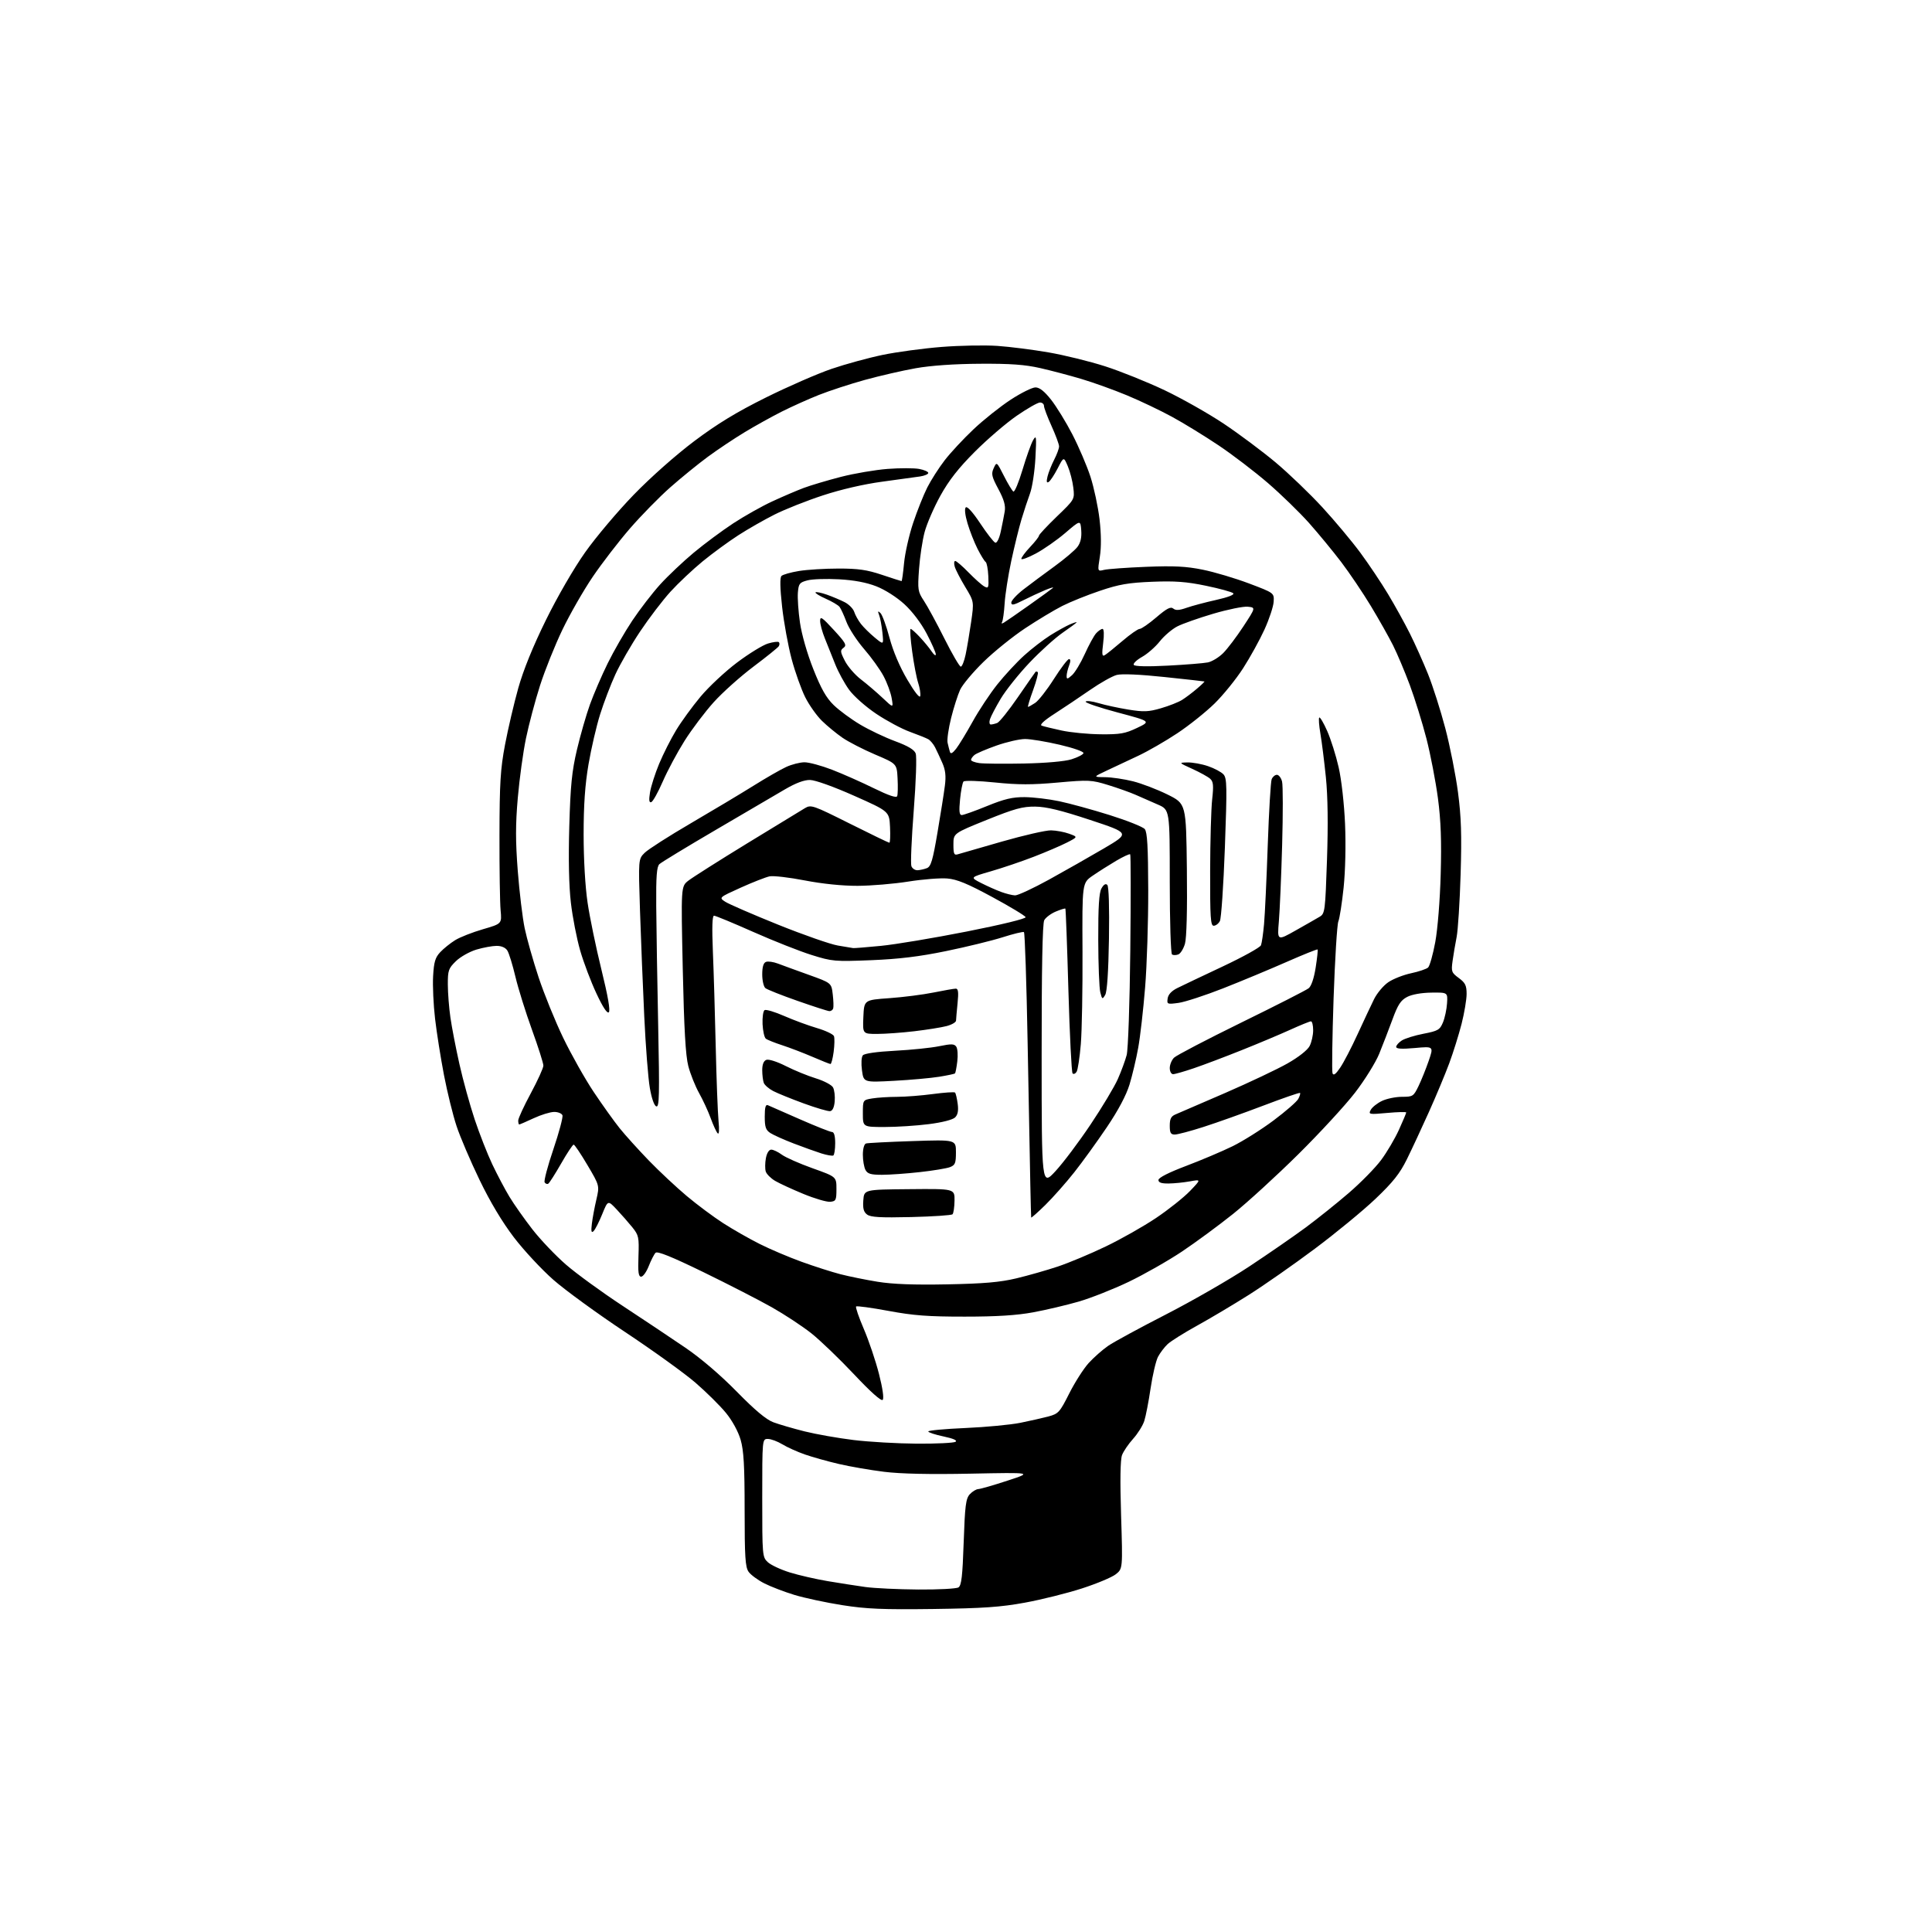 <?xml version="1.0" encoding="UTF-8" standalone="no"?>
<svg 
  version="1.1" 
  xmlns="http://www.w3.org/2000/svg" 
  xmlns:xlink="http://www.w3.org/1999/xlink" 
  xmlns:svg="http://www.w3.org/2000/svg"
  xmlns:rdf="http://www.w3.org/1999/02/22-rdf-syntax-ns#"
  xmlns:cc="http://creativecommons.org/ns#"
  xmlns:dc="http://purl.org/dc/elements/1.1/"
  viewBox="0 0 768 768"
  width="768"
  height="768"
>
<style>svg {background-color: white; }</style>"
<path stroke="none" fill="black" fill-rule="evenodd" d="M371.00,639.60C350.84,639.86 344.42,639.59 334.78,638.07C328.33,637.05 319.80,635.22 315.81,634.01C311.82,632.80 306.43,630.73 303.84,629.42C301.26,628.11 298.43,626.03 297.57,624.80C296.26,622.92 296.00,618.89 296.00,600.18C296.00,582.67 295.65,576.62 294.41,572.33C293.46,569.07 291.11,564.75 288.60,561.68C286.28,558.83 280.82,553.43 276.47,549.66C272.12,545.90 259.54,536.84 248.53,529.53C237.51,522.22 224.67,512.87 219.98,508.75C215.29,504.63 208.23,497.03 204.29,491.88C199.64,485.78 194.84,477.77 190.61,469.00C187.03,461.57 182.92,451.97 181.49,447.64C180.05,443.32 177.81,434.20 176.49,427.37C175.18,420.53 173.58,410.44 172.94,404.93C172.30,399.42 171.95,391.81 172.17,388.01C172.49,382.37 173.01,380.62 175.01,378.49C176.36,377.05 179.03,374.91 180.95,373.72C182.87,372.54 187.82,370.59 191.97,369.39C199.50,367.20 199.50,367.20 199.00,361.85C198.72,358.91 198.52,345.48 198.55,332.00C198.59,311.20 198.92,305.76 200.76,296.00C201.96,289.68 204.33,279.55 206.03,273.50C208.04,266.35 211.88,256.90 217.00,246.50C221.55,237.24 228.12,225.89 232.59,219.58C236.83,213.57 245.53,203.27 251.90,196.69C258.71,189.67 268.67,180.85 276.00,175.34C285.18,168.45 292.76,163.83 304.50,158.00C313.30,153.63 325.03,148.52 330.56,146.63C336.10,144.74 345.25,142.24 350.90,141.07C356.56,139.90 367.10,138.48 374.34,137.91C381.58,137.34 391.55,137.16 396.50,137.50C401.45,137.84 410.61,139.01 416.85,140.09C423.09,141.17 433.22,143.66 439.35,145.63C445.48,147.60 456.11,151.88 462.98,155.14C469.84,158.41 480.41,164.39 486.48,168.44C492.54,172.49 501.79,179.40 507.04,183.79C512.29,188.19 520.65,196.22 525.64,201.64C530.62,207.06 537.43,215.20 540.77,219.73C544.11,224.25 549.08,231.68 551.81,236.23C554.54,240.78 558.43,247.81 560.45,251.85C562.47,255.89 565.70,263.09 567.62,267.85C569.54,272.61 572.65,282.35 574.53,289.50C576.41,296.65 578.68,308.12 579.58,315.00C580.86,324.73 581.09,331.93 580.62,347.50C580.29,358.50 579.57,369.75 579.03,372.50C578.49,375.25 577.76,379.52 577.42,382.00C576.84,386.19 577.00,386.65 579.90,388.78C582.48,390.68 583.00,391.74 583.00,395.11C583.00,397.34 582.09,402.71 580.99,407.05C579.88,411.38 577.67,418.43 576.08,422.72C574.49,427.00 570.87,435.68 568.03,442.00C565.19,448.32 561.25,456.78 559.27,460.80C556.44,466.53 553.76,469.90 546.77,476.56C541.87,481.22 531.02,490.15 522.64,496.41C514.27,502.67 502.43,510.94 496.33,514.79C490.23,518.64 481.02,524.12 475.87,526.96C470.72,529.80 465.44,533.11 464.15,534.31C462.87,535.52 461.14,537.80 460.31,539.38C459.49,540.97 458.17,546.59 457.38,551.88C456.60,557.17 455.46,563.02 454.86,564.88C454.25,566.74 452.26,569.92 450.42,571.96C448.59,573.99 446.61,576.89 446.03,578.41C445.34,580.23 445.21,588.41 445.65,602.39C446.31,623.61 446.31,623.61 443.53,625.80C442.01,627.00 435.94,629.54 430.05,631.44C424.16,633.34 413.98,635.88 407.42,637.08C397.77,638.85 390.84,639.33 371.00,639.60zM365.00,631.86C372.98,631.92 380.17,631.54 381.00,631.02C382.19,630.27 382.62,626.63 383.08,613.05C383.58,598.51 383.93,595.73 385.49,594.01C386.49,592.91 388.03,591.97 388.90,591.93C389.78,591.89 395.00,590.39 400.50,588.58C410.50,585.31 410.50,585.31 385.93,585.80C369.59,586.13 358.04,585.88 351.43,585.06C345.97,584.38 337.90,582.99 333.50,581.96C329.10,580.94 323.02,579.24 320.00,578.19C316.98,577.14 312.93,575.32 311.00,574.14C309.07,572.97 306.49,572.01 305.25,572.00C303.00,572.00 303.00,572.00 303.00,595.46C303.00,618.40 303.05,618.97 305.22,620.99C306.44,622.12 310.37,623.96 313.96,625.07C317.54,626.18 324.31,627.73 328.99,628.52C333.67,629.31 340.43,630.36 344.00,630.86C347.57,631.35 357.02,631.80 365.00,631.86zM364.50,573.88C372.20,573.93 379.09,573.59 379.82,573.14C380.68,572.59 379.04,571.86 375.07,571.01C371.73,570.31 369.00,569.41 369.00,569.02C369.00,568.62 375.64,568.01 383.75,567.66C391.86,567.31 401.70,566.37 405.60,565.59C409.51,564.80 414.58,563.65 416.86,563.04C420.74,561.99 421.29,561.37 425.03,553.94C427.24,549.55 430.70,544.13 432.71,541.89C434.73,539.66 438.24,536.56 440.50,535.00C442.76,533.44 453.14,527.81 463.56,522.47C473.97,517.13 488.80,508.60 496.50,503.51C504.20,498.42 514.33,491.42 519.00,487.97C523.67,484.51 531.41,478.32 536.18,474.21C540.96,470.09 546.74,464.20 549.03,461.11C551.32,458.03 554.50,452.63 556.10,449.11C557.69,445.60 559.00,442.50 559.00,442.22C559.00,441.95 555.60,442.03 551.44,442.41C544.20,443.07 543.92,443.01 544.90,441.18C545.47,440.12 547.48,438.53 549.37,437.63C551.26,436.73 554.83,436.00 557.31,436.00C561.63,436.00 561.91,435.82 563.88,431.75C565.01,429.41 566.83,424.90 567.93,421.71C569.92,415.92 569.92,415.92 562.46,416.60C557.24,417.07 555.00,416.94 555.00,416.16C555.00,415.55 556.01,414.40 557.25,413.60C558.49,412.81 562.36,411.60 565.86,410.93C571.62,409.81 572.36,409.39 573.59,406.45C574.33,404.67 575.07,401.25 575.22,398.85C575.50,394.50 575.50,394.50 569.00,394.58C565.05,394.63 561.26,395.30 559.35,396.30C556.81,397.63 555.67,399.38 553.53,405.23C552.06,409.23 549.69,415.36 548.27,418.86C546.85,422.35 542.52,429.33 538.64,434.36C534.77,439.38 524.60,450.42 516.05,458.88C507.50,467.34 495.86,477.99 490.18,482.54C484.50,487.09 475.34,493.83 469.83,497.52C464.31,501.20 454.78,506.62 448.65,509.56C442.52,512.49 433.56,516.03 428.74,517.42C423.92,518.81 415.82,520.72 410.74,521.66C404.20,522.87 396.23,523.38 383.50,523.38C368.96,523.39 363.13,522.95 353.18,521.10C346.40,519.84 340.62,519.05 340.32,519.35C340.02,519.65 341.40,523.68 343.39,528.31C345.38,532.94 348.08,540.95 349.40,546.12C350.87,551.86 351.44,555.88 350.88,556.47C350.30,557.08 346.06,553.30 339.48,546.30C333.71,540.18 326.10,532.86 322.56,530.04C319.02,527.23 311.93,522.56 306.81,519.66C301.69,516.77 289.43,510.48 279.58,505.68C267.01,499.56 261.33,497.27 260.60,498.00C260.02,498.58 258.80,500.96 257.89,503.28C256.98,505.60 255.62,507.50 254.87,507.50C253.80,507.50 253.56,505.73 253.80,499.38C254.07,491.82 253.90,491.03 251.37,487.88C249.87,486.02 247.07,482.83 245.15,480.79C241.66,477.07 241.66,477.07 239.38,482.68C238.13,485.77 236.58,488.79 235.95,489.40C235.08,490.23 234.91,489.50 235.27,486.50C235.53,484.30 236.33,479.98 237.05,476.91C238.35,471.31 238.35,471.31 233.53,463.16C230.88,458.67 228.41,455.00 228.04,455.00C227.66,455.00 225.42,458.38 223.06,462.52C220.69,466.65 218.39,470.26 217.95,470.53C217.50,470.81 216.85,470.57 216.50,470.00C216.15,469.43 217.71,463.50 219.98,456.83C222.24,450.15 223.86,444.08 223.58,443.34C223.29,442.60 221.81,442.00 220.28,442.01C218.75,442.02 215.09,443.14 212.15,444.51C209.21,445.88 206.62,447.00 206.40,447.00C206.18,447.00 206.00,446.30 206.00,445.44C206.00,444.57 208.25,439.70 211.00,434.60C213.75,429.49 216.00,424.54 216.00,423.59C216.00,422.64 213.96,416.22 211.46,409.33C208.96,402.43 206.00,392.96 204.89,388.28C203.78,383.59 202.34,378.92 201.69,377.88C200.96,376.70 199.37,376.00 197.44,376.00C195.75,376.00 192.13,376.66 189.40,377.47C186.67,378.29 182.98,380.36 181.22,382.09C178.28,384.96 178.00,385.77 178.02,391.37C178.03,394.74 178.49,400.65 179.05,404.50C179.60,408.35 181.21,416.68 182.63,423.00C184.04,429.32 186.77,439.21 188.69,444.98C190.61,450.74 193.77,458.78 195.70,462.85C197.63,466.91 200.68,472.70 202.49,475.70C204.30,478.70 208.42,484.54 211.64,488.69C214.86,492.83 220.88,499.14 225.00,502.72C229.12,506.30 239.25,513.66 247.50,519.09C255.75,524.51 266.97,532.00 272.44,535.73C278.58,539.91 286.39,546.59 292.85,553.17C300.07,560.54 304.58,564.32 307.41,565.37C309.66,566.21 315.24,567.84 319.81,568.99C324.38,570.13 333.16,571.68 339.31,572.43C345.46,573.18 356.80,573.83 364.50,573.88zM376.50,510.55C391.09,510.27 397.47,509.72 404.00,508.17C408.68,507.05 416.10,504.94 420.50,503.47C424.90,502.00 433.46,498.42 439.53,495.50C445.60,492.59 454.60,487.49 459.53,484.18C464.46,480.87 470.52,476.05 473.00,473.48C477.50,468.80 477.50,468.80 473.00,469.61C470.52,470.06 466.70,470.44 464.50,470.46C461.68,470.49 460.50,470.08 460.50,469.07C460.50,468.16 464.55,466.10 471.50,463.47C477.55,461.18 485.88,457.65 490.00,455.63C494.12,453.60 501.44,449.00 506.25,445.40C511.07,441.80 515.49,437.95 516.08,436.84C516.68,435.74 516.99,434.66 516.79,434.46C516.58,434.25 509.99,436.53 502.14,439.52C494.29,442.50 483.62,446.31 478.42,447.97C473.23,449.64 468.08,451.00 466.99,451.00C465.38,451.00 465.00,450.33 465.00,447.48C465.00,444.77 465.52,443.74 467.25,443.01C468.49,442.49 477.38,438.65 487.00,434.48C496.62,430.30 507.81,425.01 511.84,422.71C516.20,420.23 519.76,417.43 520.59,415.82C521.37,414.32 522.00,411.50 522.00,409.55C522.00,407.60 521.61,406.00 521.12,406.00C520.64,406.00 516.93,407.51 512.87,409.35C508.82,411.19 500.10,414.86 493.50,417.49C486.90,420.13 478.38,423.35 474.57,424.64C470.77,425.94 467.05,427.00 466.32,427.00C465.59,427.00 465.00,425.92 465.00,424.57C465.00,423.24 465.76,421.39 466.68,420.46C467.61,419.53 479.65,413.25 493.43,406.49C507.22,399.74 519.27,393.60 520.21,392.85C521.27,392.01 522.33,388.89 523.00,384.62C523.59,380.84 523.94,377.60 523.76,377.43C523.58,377.25 518.02,379.49 511.40,382.40C504.78,385.32 493.47,390.02 486.27,392.86C479.06,395.69 471.07,398.30 468.50,398.66C463.99,399.27 463.83,399.21 464.16,396.90C464.38,395.33 465.72,393.90 468.00,392.77C469.93,391.81 478.06,387.94 486.08,384.17C494.11,380.39 500.94,376.61 501.26,375.75C501.59,374.90 502.14,371.12 502.48,367.35C502.82,363.58 503.48,349.48 503.95,336.00C504.42,322.52 505.12,310.71 505.51,309.75C505.90,308.79 506.83,308.00 507.59,308.00C508.34,308.00 509.27,309.21 509.64,310.68C510.01,312.16 510.02,323.52 509.67,335.93C509.32,348.35 508.73,361.99 508.37,366.26C507.71,374.02 507.71,374.02 515.10,369.84C519.17,367.55 523.46,365.09 524.64,364.39C526.67,363.16 526.81,362.10 527.50,341.80C527.98,327.64 527.83,316.64 527.06,309.00C526.41,302.68 525.44,294.87 524.88,291.65C524.33,288.43 524.12,285.54 524.42,285.24C524.73,284.94 526.15,287.35 527.59,290.60C529.02,293.84 531.07,300.32 532.13,305.00C533.25,309.90 534.33,319.45 534.68,327.56C535.03,335.90 534.80,346.19 534.11,352.84C533.46,359.01 532.52,365.06 532.01,366.28C531.51,367.50 530.66,381.26 530.12,396.86C529.59,412.46 529.40,425.87 529.70,426.66C530.09,427.67 530.99,427.01 532.75,424.41C534.13,422.39 537.24,416.41 539.66,411.12C542.09,405.83 545.04,399.55 546.22,397.16C547.41,394.77 549.95,391.75 551.88,390.44C553.80,389.13 557.88,387.53 560.94,386.88C564.00,386.23 567.03,385.20 567.69,384.60C568.34,383.99 569.62,379.45 570.54,374.50C571.49,369.35 572.42,357.80 572.70,347.50C573.07,334.26 572.78,326.28 571.60,317.30C570.71,310.60 568.65,299.91 567.02,293.56C565.38,287.21 562.40,277.63 560.40,272.26C558.39,266.89 555.40,259.80 553.74,256.50C552.08,253.20 548.13,246.19 544.95,240.92C541.77,235.66 536.46,227.78 533.15,223.42C529.84,219.07 524.06,212.06 520.32,207.85C516.57,203.65 509.23,196.51 504.00,192.00C498.77,187.49 489.95,180.75 484.38,177.02C478.82,173.30 470.50,168.19 465.88,165.68C461.27,163.17 453.23,159.33 448.00,157.16C442.77,154.99 434.68,152.07 430.00,150.68C425.32,149.28 417.90,147.32 413.50,146.32C407.42,144.94 401.66,144.52 389.50,144.60C379.33,144.66 370.04,145.31 364.00,146.38C358.77,147.31 349.68,149.40 343.80,151.02C337.91,152.65 329.69,155.34 325.53,156.99C321.36,158.64 314.72,161.63 310.76,163.62C306.80,165.62 300.17,169.29 296.03,171.80C291.89,174.30 285.31,178.69 281.41,181.56C277.51,184.43 270.76,189.92 266.41,193.76C262.06,197.60 254.84,204.97 250.38,210.12C245.91,215.28 239.26,223.92 235.60,229.32C231.94,234.72 226.52,244.17 223.57,250.32C220.61,256.47 216.60,266.46 214.66,272.53C212.72,278.59 210.21,288.04 209.08,293.53C207.94,299.01 206.48,309.66 205.83,317.18C204.91,327.75 204.91,334.36 205.82,346.18C206.47,354.61 207.71,364.88 208.57,369.00C209.43,373.12 211.92,381.90 214.10,388.50C216.29,395.10 220.69,405.94 223.90,412.59C227.11,419.23 232.56,428.91 236.02,434.09C239.48,439.26 244.12,445.75 246.33,448.50C248.54,451.25 253.76,457.02 257.92,461.33C262.09,465.63 268.88,471.98 273.00,475.44C277.12,478.90 283.65,483.76 287.50,486.24C291.35,488.72 297.86,492.43 301.97,494.49C306.07,496.56 313.57,499.74 318.62,501.57C323.68,503.40 330.61,505.62 334.03,506.51C337.44,507.39 344.12,508.75 348.87,509.52C354.85,510.49 363.34,510.81 376.50,510.55zM362.20,483.80C349.99,484.09 346.10,483.87 344.68,482.80C343.31,481.77 342.94,480.37 343.18,477.15C343.50,472.87 343.50,472.87 361.50,472.71C379.50,472.54 379.50,472.54 379.44,477.25C379.40,479.84 379.05,482.29 378.64,482.69C378.24,483.10 370.84,483.59 362.20,483.80zM415.56,478.97C412.50,481.97 409.96,484.22 409.91,483.97C409.86,483.71 409.71,477.88 409.57,471.00C409.42,464.12 408.95,438.80 408.50,414.72C408.06,390.64 407.40,370.75 407.03,370.52C406.66,370.29 402.85,371.21 398.56,372.58C394.27,373.94 384.18,376.41 376.13,378.06C365.48,380.26 357.37,381.24 346.34,381.69C331.85,382.27 330.81,382.18 322.66,379.63C317.96,378.17 307.55,374.05 299.51,370.49C291.47,366.92 284.42,364.00 283.84,364.00C283.13,364.00 282.98,368.59 283.38,378.25C283.71,386.09 284.21,403.07 284.51,416.00C284.80,428.93 285.31,442.20 285.62,445.50C285.99,449.25 285.85,451.12 285.27,450.50C284.75,449.95 283.51,447.25 282.51,444.50C281.51,441.75 279.43,437.25 277.89,434.50C276.36,431.75 274.43,426.93 273.61,423.78C272.53,419.63 271.93,409.07 271.41,385.23C270.70,352.40 270.70,352.40 273.60,350.10C275.20,348.84 285.73,342.16 297.00,335.26C308.27,328.36 318.63,322.05 320.01,321.23C322.39,319.81 323.24,320.11 337.74,327.37C346.12,331.57 353.23,335.00 353.54,335.00C353.84,335.00 353.96,332.20 353.80,328.77C353.50,322.54 353.50,322.54 339.50,316.32C331.30,312.67 324.04,310.08 321.98,310.05C319.65,310.02 316.29,311.28 311.98,313.81C308.42,315.91 296.05,323.15 284.50,329.91C272.95,336.67 262.88,342.79 262.12,343.51C261.06,344.53 260.77,348.32 260.86,360.16C260.92,368.60 261.27,390.07 261.64,407.88C262.20,435.40 262.09,440.20 260.90,439.81C260.05,439.53 259.03,436.62 258.31,432.42C257.65,428.62 256.65,415.82 256.10,404.00C255.54,392.18 254.78,373.27 254.41,362.00C253.75,341.50 253.75,341.50 256.27,339.00C257.66,337.62 265.93,332.33 274.65,327.24C283.37,322.15 294.55,315.45 299.50,312.36C304.45,309.26 310.30,305.90 312.50,304.89C314.70,303.87 317.98,303.03 319.78,303.02C321.59,303.01 326.54,304.35 330.78,305.99C335.03,307.63 342.48,310.94 347.34,313.33C353.31,316.25 356.34,317.28 356.65,316.47C356.90,315.81 356.97,312.65 356.80,309.44C356.50,303.60 356.50,303.60 347.88,299.94C343.14,297.92 337.29,294.91 334.88,293.25C332.47,291.58 328.80,288.57 326.73,286.54C324.66,284.52 321.67,280.31 320.10,277.18C318.53,274.06 316.09,267.23 314.69,262.00C313.30,256.77 311.59,247.43 310.90,241.23C310.07,233.72 309.98,229.62 310.65,228.95C311.20,228.40 314.31,227.52 317.57,226.98C320.83,226.45 327.92,226.01 333.32,226.01C341.16,226.00 344.65,226.51 350.59,228.50C354.69,229.87 358.19,231.00 358.38,231.00C358.56,231.00 359.01,227.77 359.38,223.83C359.75,219.89 361.37,212.69 363.00,207.84C364.62,202.99 367.15,196.66 368.62,193.76C370.08,190.87 373.18,186.02 375.51,182.99C377.84,179.96 383.01,174.40 387.00,170.64C390.99,166.87 397.63,161.59 401.76,158.89C405.88,156.20 410.31,154.00 411.61,154.00C413.22,154.00 415.16,155.52 417.82,158.89C419.94,161.58 423.76,167.79 426.29,172.69C428.82,177.60 432.05,185.14 433.46,189.46C434.86,193.78 436.49,201.40 437.08,206.40C437.76,212.29 437.81,217.56 437.20,221.34C436.27,227.18 436.27,227.18 438.89,226.53C440.32,226.18 447.84,225.63 455.60,225.32C466.66,224.88 471.51,225.12 478.10,226.46C482.72,227.39 491.00,229.86 496.50,231.93C506.50,235.71 506.50,235.71 506.30,239.19C506.19,241.11 504.55,246.07 502.66,250.22C500.77,254.37 496.94,261.31 494.16,265.63C491.38,269.96 486.26,276.28 482.80,279.67C479.33,283.06 472.68,288.38 468.00,291.48C463.32,294.59 456.35,298.61 452.50,300.42C448.65,302.22 443.02,304.86 440.00,306.29C434.50,308.88 434.50,308.88 439.29,308.94C441.93,308.97 446.93,309.71 450.39,310.58C453.86,311.45 460.03,313.82 464.10,315.83C471.50,319.50 471.50,319.50 471.80,345.50C471.99,361.74 471.70,372.87 471.04,375.15C470.46,377.15 469.27,379.07 468.40,379.40C467.53,379.73 466.41,379.75 465.91,379.44C465.40,379.13 465.00,366.42 465.00,350.38C465.00,321.89 465.00,321.89 460.25,319.82C457.64,318.68 453.70,316.96 451.50,315.98C449.30,315.01 444.35,313.24 440.50,312.06C433.87,310.02 432.81,309.97 420.41,311.08C410.26,312.00 404.68,311.99 395.54,311.05C389.07,310.38 383.43,310.21 383.01,310.67C382.60,311.12 381.98,314.31 381.64,317.75C381.18,322.46 381.34,324.00 382.30,324.00C383.00,324.00 387.53,322.39 392.37,320.41C399.28,317.59 402.48,316.84 407.33,316.87C410.72,316.90 416.88,317.63 421.00,318.49C425.12,319.35 434.18,321.83 441.12,324.01C448.06,326.19 454.33,328.69 455.06,329.57C456.06,330.78 456.39,336.58 456.44,353.83C456.47,366.30 455.92,383.70 455.20,392.50C454.49,401.30 453.26,412.10 452.46,416.50C451.67,420.90 450.11,427.47 449.01,431.10C447.70,435.39 444.54,441.34 439.98,448.10C436.12,453.82 430.30,461.88 427.04,466.00C423.78,470.12 418.62,475.96 415.56,478.97zM330.00,477.73C328.62,477.85 323.84,476.45 319.36,474.60C314.89,472.76 309.83,470.42 308.11,469.41C306.40,468.40 304.73,466.73 304.40,465.70C304.08,464.67 304.10,462.29 304.45,460.41C304.84,458.34 305.68,457.00 306.59,457.00C307.41,457.00 309.30,457.90 310.79,459.00C312.28,460.10 317.77,462.53 323.00,464.40C332.50,467.79 332.50,467.79 332.50,472.64C332.50,477.10 332.29,477.52 330.00,477.73zM419.60,465.52C422.64,462.23 428.90,453.91 433.51,447.02C438.13,440.13 443.02,431.98 444.37,428.90C445.73,425.82 447.31,421.54 447.87,419.40C448.45,417.20 449.08,399.03 449.31,377.77C449.53,357.03 449.51,339.85 449.27,339.60C449.02,339.36 446.51,340.52 443.69,342.18C440.86,343.85 436.67,346.51 434.36,348.10C430.17,350.98 430.17,350.98 430.31,378.24C430.38,393.23 430.08,409.81 429.64,415.07C429.20,420.33 428.45,425.27 427.97,426.04C427.50,426.81 426.78,427.11 426.37,426.70C425.96,426.30 425.22,411.46 424.71,393.73C424.21,376.00 423.66,361.36 423.50,361.19C423.35,361.02 421.63,361.55 419.69,362.36C417.75,363.17 415.69,364.72 415.10,365.80C414.40,367.12 414.05,385.10 414.07,419.64C414.08,471.50 414.08,471.50 419.60,465.52zM350.57,467.00C346.16,467.00 344.87,466.62 344.04,465.07C343.47,464.00 343.00,461.29 343.00,459.03C343.00,456.63 343.52,454.78 344.25,454.55C344.94,454.34 353.26,453.91 362.75,453.60C380.00,453.03 380.00,453.03 380.00,458.04C380.00,462.40 379.69,463.17 377.61,463.96C376.30,464.46 370.92,465.35 365.65,465.93C360.39,466.52 353.60,467.00 350.57,467.00zM331.25,459.32C330.84,459.56 328.70,459.19 326.50,458.50C324.30,457.80 319.35,456.02 315.50,454.55C311.65,453.07 307.49,451.21 306.25,450.41C304.40,449.21 304.00,448.04 304.00,443.87C304.00,440.18 304.34,438.94 305.25,439.34C305.94,439.64 311.68,442.16 318.00,444.94C324.32,447.71 330.06,449.99 330.75,449.99C331.56,450.00 332.00,451.56 332.00,454.44C332.00,456.88 331.66,459.08 331.25,459.32zM351.68,448.00C343.00,448.00 343.00,448.00 343.00,442.63C343.00,437.26 343.00,437.26 346.75,436.64C348.81,436.30 353.24,436.02 356.59,436.01C359.94,436.00 366.38,435.50 370.90,434.89C375.42,434.29 379.36,434.02 379.64,434.31C379.93,434.60 380.40,436.59 380.69,438.74C381.06,441.48 380.76,443.10 379.68,444.18C378.75,445.11 374.59,446.18 369.25,446.86C364.36,447.49 356.46,448.00 351.68,448.00zM330.00,441.70C329.18,441.83 324.45,440.44 319.50,438.63C314.55,436.82 309.09,434.60 307.37,433.71C305.65,432.81 303.96,431.35 303.62,430.46C303.28,429.56 303.00,427.28 303.00,425.39C303.00,423.12 303.56,421.72 304.63,421.31C305.56,420.95 308.91,422.02 312.38,423.78C315.75,425.49 321.13,427.69 324.34,428.67C327.55,429.66 330.62,431.28 331.15,432.28C331.68,433.27 331.98,435.75 331.81,437.78C331.61,440.14 330.96,441.56 330.00,441.70zM355.41,429.64C343.31,430.29 343.31,430.29 342.65,425.50C342.28,422.75 342.42,420.20 342.99,419.51C343.61,418.77 348.53,418.07 355.75,417.69C362.21,417.36 370.13,416.54 373.34,415.88C378.22,414.88 379.35,414.92 380.14,416.09C380.66,416.87 380.84,419.49 380.54,421.92C380.24,424.35 379.83,426.50 379.63,426.70C379.43,426.90 376.62,427.49 373.39,428.02C370.15,428.55 362.06,429.28 355.41,429.64zM330.12,422.96C329.78,422.94 326.57,421.66 323.00,420.12C319.43,418.58 314.02,416.51 311.00,415.52C307.98,414.54 305.02,413.36 304.43,412.89C303.84,412.43 303.26,409.83 303.13,407.11C303.01,404.40 303.37,401.89 303.93,401.54C304.50,401.19 308.00,402.24 311.73,403.87C315.45,405.50 321.31,407.66 324.74,408.67C328.17,409.68 331.21,411.12 331.51,411.88C331.80,412.64 331.74,415.45 331.39,418.13C331.03,420.81 330.46,422.98 330.12,422.96zM348.70,411.00C342.91,411.00 342.91,411.00 343.20,404.25C343.50,397.50 343.50,397.50 353.50,396.79C359.00,396.40 366.92,395.39 371.10,394.54C375.28,393.69 379.27,393.00 379.97,393.00C380.91,393.00 381.09,394.47 380.65,398.75C380.33,401.91 380.06,405.05 380.04,405.71C380.02,406.38 378.31,407.36 376.25,407.89C374.19,408.43 368.45,409.34 363.50,409.93C358.55,410.51 351.89,411.00 348.70,411.00zM242.02,402.38C241.38,403.02 239.68,400.46 237.09,394.92C234.91,390.29 232.01,382.62 230.64,377.89C229.27,373.15 227.60,364.61 226.94,358.89C226.15,352.16 225.93,341.45 226.30,328.50C226.77,312.14 227.33,306.59 229.35,298.00C230.71,292.23 233.04,284.12 234.53,280.00C236.02,275.88 239.18,268.54 241.56,263.70C243.94,258.86 248.34,251.21 251.35,246.70C254.36,242.19 259.35,235.72 262.43,232.32C265.52,228.92 271.52,223.24 275.77,219.70C280.02,216.16 287.10,210.91 291.50,208.02C295.90,205.14 302.88,201.21 307.00,199.31C311.12,197.40 316.75,194.99 319.50,193.96C322.25,192.93 328.87,190.96 334.21,189.58C339.55,188.20 347.93,186.78 352.84,186.40C357.74,186.03 363.39,186.04 365.38,186.41C367.37,186.78 369.00,187.50 369.00,188.00C369.00,188.50 367.54,189.13 365.75,189.40C363.96,189.67 357.18,190.61 350.67,191.48C343.39,192.46 334.34,194.55 327.13,196.92C320.69,199.03 312.07,202.45 307.96,204.51C303.86,206.57 297.35,210.28 293.50,212.77C289.65,215.25 283.28,219.91 279.35,223.12C275.42,226.34 269.64,231.79 266.50,235.23C263.37,238.68 257.94,245.80 254.43,251.06C250.92,256.32 246.51,263.97 244.63,268.06C242.75,272.15 240.01,279.32 238.55,283.98C237.08,288.64 235.01,297.58 233.94,303.83C232.56,311.95 232.00,319.92 232.00,331.72C232.00,341.60 232.63,352.52 233.58,358.87C234.44,364.72 236.92,376.68 239.08,385.45C241.66,395.91 242.67,401.73 242.02,402.38zM329.67,401.94C329.02,401.91 323.32,400.07 317.00,397.85C310.68,395.64 304.94,393.36 304.25,392.79C303.56,392.22 303.00,389.77 303.00,387.35C303.00,384.37 303.48,382.75 304.49,382.37C305.31,382.05 307.44,382.36 309.24,383.04C311.03,383.72 316.55,385.74 321.50,387.51C330.50,390.74 330.50,390.74 331.03,395.27C331.33,397.76 331.40,400.29 331.20,400.90C331.00,401.50 330.31,401.97 329.67,401.94zM439.33,395.49C438.22,397.36 438.11,397.30 437.39,394.49C436.96,392.84 436.59,383.40 436.57,373.50C436.54,360.33 436.89,354.87 437.86,353.14C438.73,351.60 439.52,351.12 440.17,351.77C440.77,352.37 441.02,360.66 440.83,373.13C440.61,386.34 440.09,394.20 439.33,395.49zM339.14,376.88C339.50,376.95 344.45,376.55 350.14,376.00C355.84,375.45 371.20,372.88 384.27,370.30C398.07,367.58 407.89,365.18 407.70,364.59C407.51,364.03 401.56,360.43 394.47,356.60C384.57,351.24 380.42,349.53 376.52,349.21C373.73,348.98 366.77,349.53 361.06,350.44C355.34,351.35 346.27,352.11 340.91,352.13C334.87,352.15 326.90,351.34 319.93,349.99C313.76,348.79 307.46,348.06 305.94,348.36C304.42,348.67 299.25,350.69 294.46,352.85C285.75,356.79 285.75,356.79 288.30,358.46C289.71,359.38 299.15,363.48 309.28,367.56C319.40,371.63 330.12,375.38 333.10,375.87C336.07,376.36 338.79,376.82 339.14,376.88zM482.46,368.00C481.22,368.00 481.01,364.71 481.05,346.25C481.08,334.29 481.44,321.45 481.86,317.73C482.47,312.20 482.32,310.70 481.05,309.56C480.20,308.79 477.02,307.04 474.00,305.66C468.50,303.16 468.50,303.16 472.07,303.08C474.04,303.04 477.70,303.70 480.22,304.56C482.74,305.42 485.50,306.89 486.36,307.84C487.74,309.37 487.80,312.63 486.91,336.93C486.36,351.98 485.46,365.13 484.92,366.15C484.38,367.17 483.27,368.00 482.46,368.00zM403.50,355.93C404.60,355.96 410.68,353.14 417.00,349.66C423.32,346.17 433.15,340.59 438.84,337.25C449.17,331.17 449.17,331.17 433.34,325.94C421.66,322.08 415.93,320.69 411.50,320.64C406.48,320.59 403.34,321.45 392.25,325.92C379.00,331.27 379.00,331.27 379.00,335.70C379.00,339.46 379.26,340.05 380.75,339.59C381.71,339.29 389.62,337.01 398.31,334.53C407.01,332.04 415.78,330.03 417.81,330.08C419.84,330.12 423.07,330.72 425.00,331.42C428.50,332.69 428.50,332.69 424.10,334.94C421.68,336.18 415.75,338.72 410.93,340.58C406.10,342.45 398.42,345.05 393.87,346.36C385.59,348.75 385.59,348.75 389.99,351.00C392.41,352.23 395.99,353.83 397.95,354.55C399.90,355.27 402.40,355.89 403.50,355.93zM364.72,345.93C365.70,345.89 367.38,345.52 368.45,345.10C370.06,344.47 370.78,342.06 372.67,330.92C373.93,323.54 375.25,315.16 375.61,312.29C376.10,308.46 375.83,306.09 374.60,303.29C373.69,301.21 372.39,298.42 371.72,297.10C371.05,295.78 369.82,294.32 369.00,293.85C368.18,293.39 364.89,292.07 361.70,290.91C358.50,289.76 352.50,286.55 348.36,283.78C344.13,280.95 339.39,276.75 337.52,274.18C335.70,271.67 333.22,267.11 332.01,264.06C330.80,261.00 328.96,256.39 327.91,253.81C326.86,251.24 326.00,248.09 326.01,246.81C326.02,244.83 326.80,245.36 331.46,250.43C336.15,255.53 336.69,256.51 335.34,257.49C333.94,258.52 333.99,259.06 335.85,262.70C336.99,264.94 339.85,268.25 342.21,270.06C344.57,271.86 348.45,275.18 350.83,277.42C355.15,281.50 355.15,281.50 354.45,277.50C354.07,275.30 352.61,271.35 351.21,268.73C349.81,266.10 346.32,261.25 343.45,257.95C340.59,254.64 337.45,249.81 336.48,247.22C335.51,244.62 334.27,241.93 333.73,241.24C333.18,240.54 330.70,239.08 328.21,237.98C325.73,236.88 323.92,235.75 324.19,235.48C324.46,235.20 326.51,235.62 328.73,236.40C330.95,237.19 334.14,238.54 335.82,239.40C337.49,240.27 339.18,242.00 339.57,243.24C339.96,244.48 341.15,246.62 342.22,248.00C343.29,249.38 345.77,251.82 347.73,253.44C351.29,256.39 351.29,256.39 350.77,251.44C350.48,248.72 349.90,245.60 349.47,244.50C348.86,242.90 348.96,242.74 349.99,243.69C350.70,244.35 352.31,248.74 353.57,253.46C355.02,258.88 357.64,265.05 360.68,270.20C363.65,275.23 365.62,277.71 365.82,276.67C366.00,275.74 365.63,273.40 364.99,271.46C364.35,269.53 363.27,263.91 362.60,258.97C361.92,254.04 361.65,250.00 361.99,250.00C362.33,250.00 363.98,251.46 365.65,253.25C367.33,255.04 369.44,257.61 370.35,258.97C371.26,260.33 372.00,260.85 372.00,260.12C372.00,259.39 370.36,255.68 368.36,251.87C366.16,247.68 362.66,243.06 359.49,240.16C356.45,237.38 351.78,234.41 348.37,233.08C344.44,231.54 339.52,230.61 333.50,230.28C328.55,230.01 322.93,230.19 321.00,230.70C317.83,231.53 317.47,231.99 317.17,235.56C316.99,237.73 317.36,243.10 318.00,247.50C318.67,252.17 320.87,259.85 323.30,265.97C326.40,273.80 328.45,277.41 331.42,280.29C333.60,282.41 338.34,285.90 341.95,288.04C345.57,290.19 351.82,293.16 355.86,294.65C360.94,296.53 363.44,298.02 364.00,299.51C364.46,300.71 364.12,310.68 363.23,322.14C362.35,333.40 361.93,343.38 362.29,344.31C362.64,345.24 363.74,345.97 364.72,345.93zM258.88,318.87C258.03,319.16 257.89,318.08 258.39,314.97C258.77,312.61 260.41,307.49 262.03,303.59C263.66,299.69 266.68,293.71 268.75,290.30C270.81,286.88 275.18,280.88 278.45,276.96C281.72,273.04 288.25,266.94 292.95,263.40C297.65,259.86 303.19,256.45 305.26,255.82C307.32,255.19 309.28,254.95 309.61,255.27C309.93,255.60 309.92,256.33 309.57,256.89C309.22,257.45 304.71,261.09 299.53,264.98C294.36,268.87 287.25,275.22 283.74,279.11C280.24,282.99 275.00,289.92 272.11,294.51C269.22,299.10 265.33,306.37 263.46,310.67C261.59,314.96 259.53,318.66 258.88,318.87zM407.00,303.51C415.73,303.34 423.26,302.67 425.92,301.84C428.36,301.08 430.51,299.98 430.70,299.40C430.90,298.80 426.82,297.36 421.28,296.06C415.90,294.80 409.70,293.77 407.50,293.77C405.30,293.77 400.18,294.94 396.12,296.37C392.06,297.80 388.13,299.48 387.37,300.11C386.62,300.73 386.00,301.61 386.00,302.06C386.00,302.51 387.46,303.08 389.25,303.34C391.04,303.59 399.02,303.67 407.00,303.51zM380.07,297.64C381.19,296.21 384.14,291.37 386.63,286.88C389.11,282.39 393.54,275.71 396.46,272.05C399.39,268.38 404.19,263.20 407.14,260.54C410.09,257.87 414.75,254.28 417.50,252.55C420.25,250.83 423.74,248.88 425.25,248.23C426.76,247.58 428.00,247.18 428.00,247.36C428.00,247.53 425.52,249.38 422.48,251.47C419.45,253.56 413.47,258.96 409.19,263.48C404.91,268.00 399.79,274.42 397.80,277.76C395.82,281.09 393.89,284.76 393.53,285.91C393.16,287.07 393.31,288.00 393.85,288.00C394.39,288.00 395.55,287.73 396.41,287.39C397.28,287.06 400.98,282.45 404.63,277.14C408.28,271.84 411.43,267.31 411.64,267.08C411.84,266.85 412.24,266.91 412.53,267.20C412.83,267.49 411.98,270.72 410.66,274.37C409.33,278.01 408.43,281.00 408.66,281.00C408.89,281.00 410.16,280.29 411.49,279.42C412.82,278.54 416.17,274.27 418.93,269.92C421.70,265.56 424.41,262.00 424.95,262.00C425.61,262.00 425.62,262.88 424.98,264.57C424.44,265.98 424.00,267.85 424.00,268.72C424.00,270.07 424.32,270.03 426.14,268.40C427.31,267.36 429.59,263.58 431.21,260.00C432.82,256.43 434.85,252.72 435.72,251.75C436.60,250.79 437.74,250.00 438.27,250.00C438.85,250.00 438.95,252.21 438.53,255.61C437.96,260.15 438.08,261.07 439.16,260.44C439.90,260.01 443.04,257.48 446.14,254.83C449.24,252.17 452.34,250.00 453.03,250.00C453.72,250.00 456.71,247.93 459.67,245.40C463.81,241.86 465.36,241.05 466.39,241.91C467.37,242.72 468.76,242.64 471.68,241.61C473.85,240.85 479.13,239.44 483.40,238.49C488.19,237.42 490.81,236.41 490.23,235.83C489.72,235.32 484.85,233.98 479.40,232.85C471.59,231.23 467.08,230.90 458.00,231.26C448.58,231.64 444.83,232.29 437.28,234.84C432.21,236.54 425.46,239.26 422.28,240.87C419.10,242.48 412.45,246.48 407.50,249.76C402.55,253.05 395.10,259.05 390.94,263.12C386.78,267.18 382.61,272.16 381.67,274.18C380.74,276.21 379.12,281.27 378.08,285.43C377.04,289.60 376.41,294.01 376.68,295.25C376.96,296.49 377.37,298.12 377.60,298.87C377.90,299.83 378.64,299.46 380.07,297.64zM437.50,291.89C445.26,291.97 447.26,291.62 452.00,289.36C457.50,286.74 457.50,286.74 444.28,283.22C437.01,281.29 431.29,279.34 431.56,278.91C431.83,278.47 434.14,278.74 436.71,279.51C439.27,280.28 444.59,281.43 448.53,282.07C454.66,283.06 456.55,282.98 461.49,281.54C464.68,280.62 468.45,279.13 469.89,278.23C471.33,277.32 473.98,275.33 475.78,273.79C477.59,272.26 478.94,270.95 478.78,270.89C478.63,270.82 471.45,270.03 462.83,269.12C453.13,268.09 445.92,267.78 443.93,268.30C442.16,268.76 437.35,271.46 433.24,274.32C429.12,277.17 422.81,281.40 419.21,283.72C415.04,286.40 413.18,288.12 414.08,288.46C414.86,288.75 418.43,289.62 422.00,290.39C425.57,291.17 432.55,291.84 437.50,291.89zM381.93,265.00C382.43,265.00 383.29,262.86 383.84,260.25C384.39,257.64 385.38,251.82 386.03,247.32C387.21,239.14 387.21,239.14 383.69,233.32C381.76,230.12 379.88,226.49 379.52,225.25C379.16,224.01 379.25,223.00 379.72,223.00C380.20,223.00 382.59,225.06 385.04,227.58C387.49,230.09 390.31,232.60 391.30,233.14C392.94,234.04 393.08,233.67 392.87,229.01C392.74,226.20 392.26,223.66 391.80,223.38C391.34,223.09 389.90,220.75 388.59,218.18C387.29,215.61 385.50,211.05 384.61,208.05C383.63,204.75 383.35,202.25 383.91,201.69C384.47,201.13 386.73,203.64 389.66,208.06C392.32,212.07 395.01,215.52 395.64,215.72C396.30,215.94 397.22,214.08 397.82,211.30C398.39,208.66 399.10,205.07 399.39,203.32C399.78,200.98 399.12,198.62 396.87,194.42C394.20,189.42 393.97,188.37 395.01,186.10C396.20,183.50 396.20,183.51 399.08,189.18C400.66,192.30 402.35,195.10 402.83,195.40C403.32,195.70 404.95,191.79 406.47,186.72C407.98,181.65 409.87,176.38 410.66,175.00C411.97,172.73 412.06,173.40 411.59,182.14C411.30,187.44 410.34,193.74 409.45,196.14C408.56,198.54 407.03,203.20 406.04,206.50C405.05,209.80 403.23,217.22 401.99,223.00C400.76,228.78 399.57,236.37 399.36,239.87C399.14,243.38 398.68,246.71 398.33,247.28C397.93,247.93 398.21,248.00 399.10,247.48C399.87,247.03 404.32,243.95 409.00,240.64C413.68,237.33 417.95,234.23 418.50,233.76C419.05,233.28 417.70,233.65 415.50,234.56C413.30,235.48 409.36,237.31 406.75,238.63C402.94,240.56 402.00,240.74 402.00,239.54C402.00,238.72 404.20,236.35 406.89,234.27C409.58,232.20 415.09,228.10 419.14,225.16C423.19,222.22 427.31,218.73 428.31,217.39C429.54,215.75 430.02,213.65 429.81,210.83C429.50,206.69 429.50,206.69 423.50,211.83C420.20,214.66 414.91,218.35 411.75,220.04C408.59,221.73 406.00,222.67 406.00,222.13C406.00,221.59 407.57,219.47 409.50,217.43C411.43,215.39 413.00,213.38 413.00,212.95C413.00,212.53 416.20,209.11 420.10,205.34C427.21,198.50 427.21,198.50 426.66,193.86C426.36,191.31 425.38,187.49 424.48,185.36C422.84,181.50 422.84,181.50 420.44,186.18C419.11,188.76 417.51,191.19 416.87,191.58C416.04,192.10 415.91,191.48 416.41,189.40C416.80,187.80 417.99,184.80 419.06,182.72C420.13,180.64 421.00,178.27 421.00,177.45C421.00,176.63 419.65,172.98 418.00,169.34C416.35,165.70 415.00,162.11 415.00,161.36C415.00,160.61 414.29,160.00 413.41,160.00C412.54,160.00 408.39,162.36 404.20,165.25C400.00,168.14 392.50,174.57 387.53,179.55C381.01,186.08 377.20,190.94 373.82,197.05C371.25,201.70 368.43,208.20 367.55,211.50C366.67,214.80 365.67,221.43 365.33,226.23C364.74,234.45 364.85,235.18 367.27,238.84C368.69,240.97 372.36,247.73 375.43,253.86C378.50,259.99 381.43,265.00 381.93,265.00zM464.23,264.60C471.34,264.23 478.50,263.65 480.14,263.32C481.78,262.99 484.52,261.33 486.24,259.61C487.95,257.90 491.57,253.12 494.27,249.00C499.18,241.50 499.18,241.50 496.00,241.18C494.26,241.00 488.10,242.26 482.31,243.96C476.52,245.67 470.09,247.93 468.01,249.00C465.93,250.06 462.80,252.73 461.05,254.93C459.31,257.14 456.13,259.93 453.98,261.13C451.84,262.34 450.35,263.76 450.69,264.30C451.07,264.92 456.09,265.03 464.23,264.60z" />

</svg>